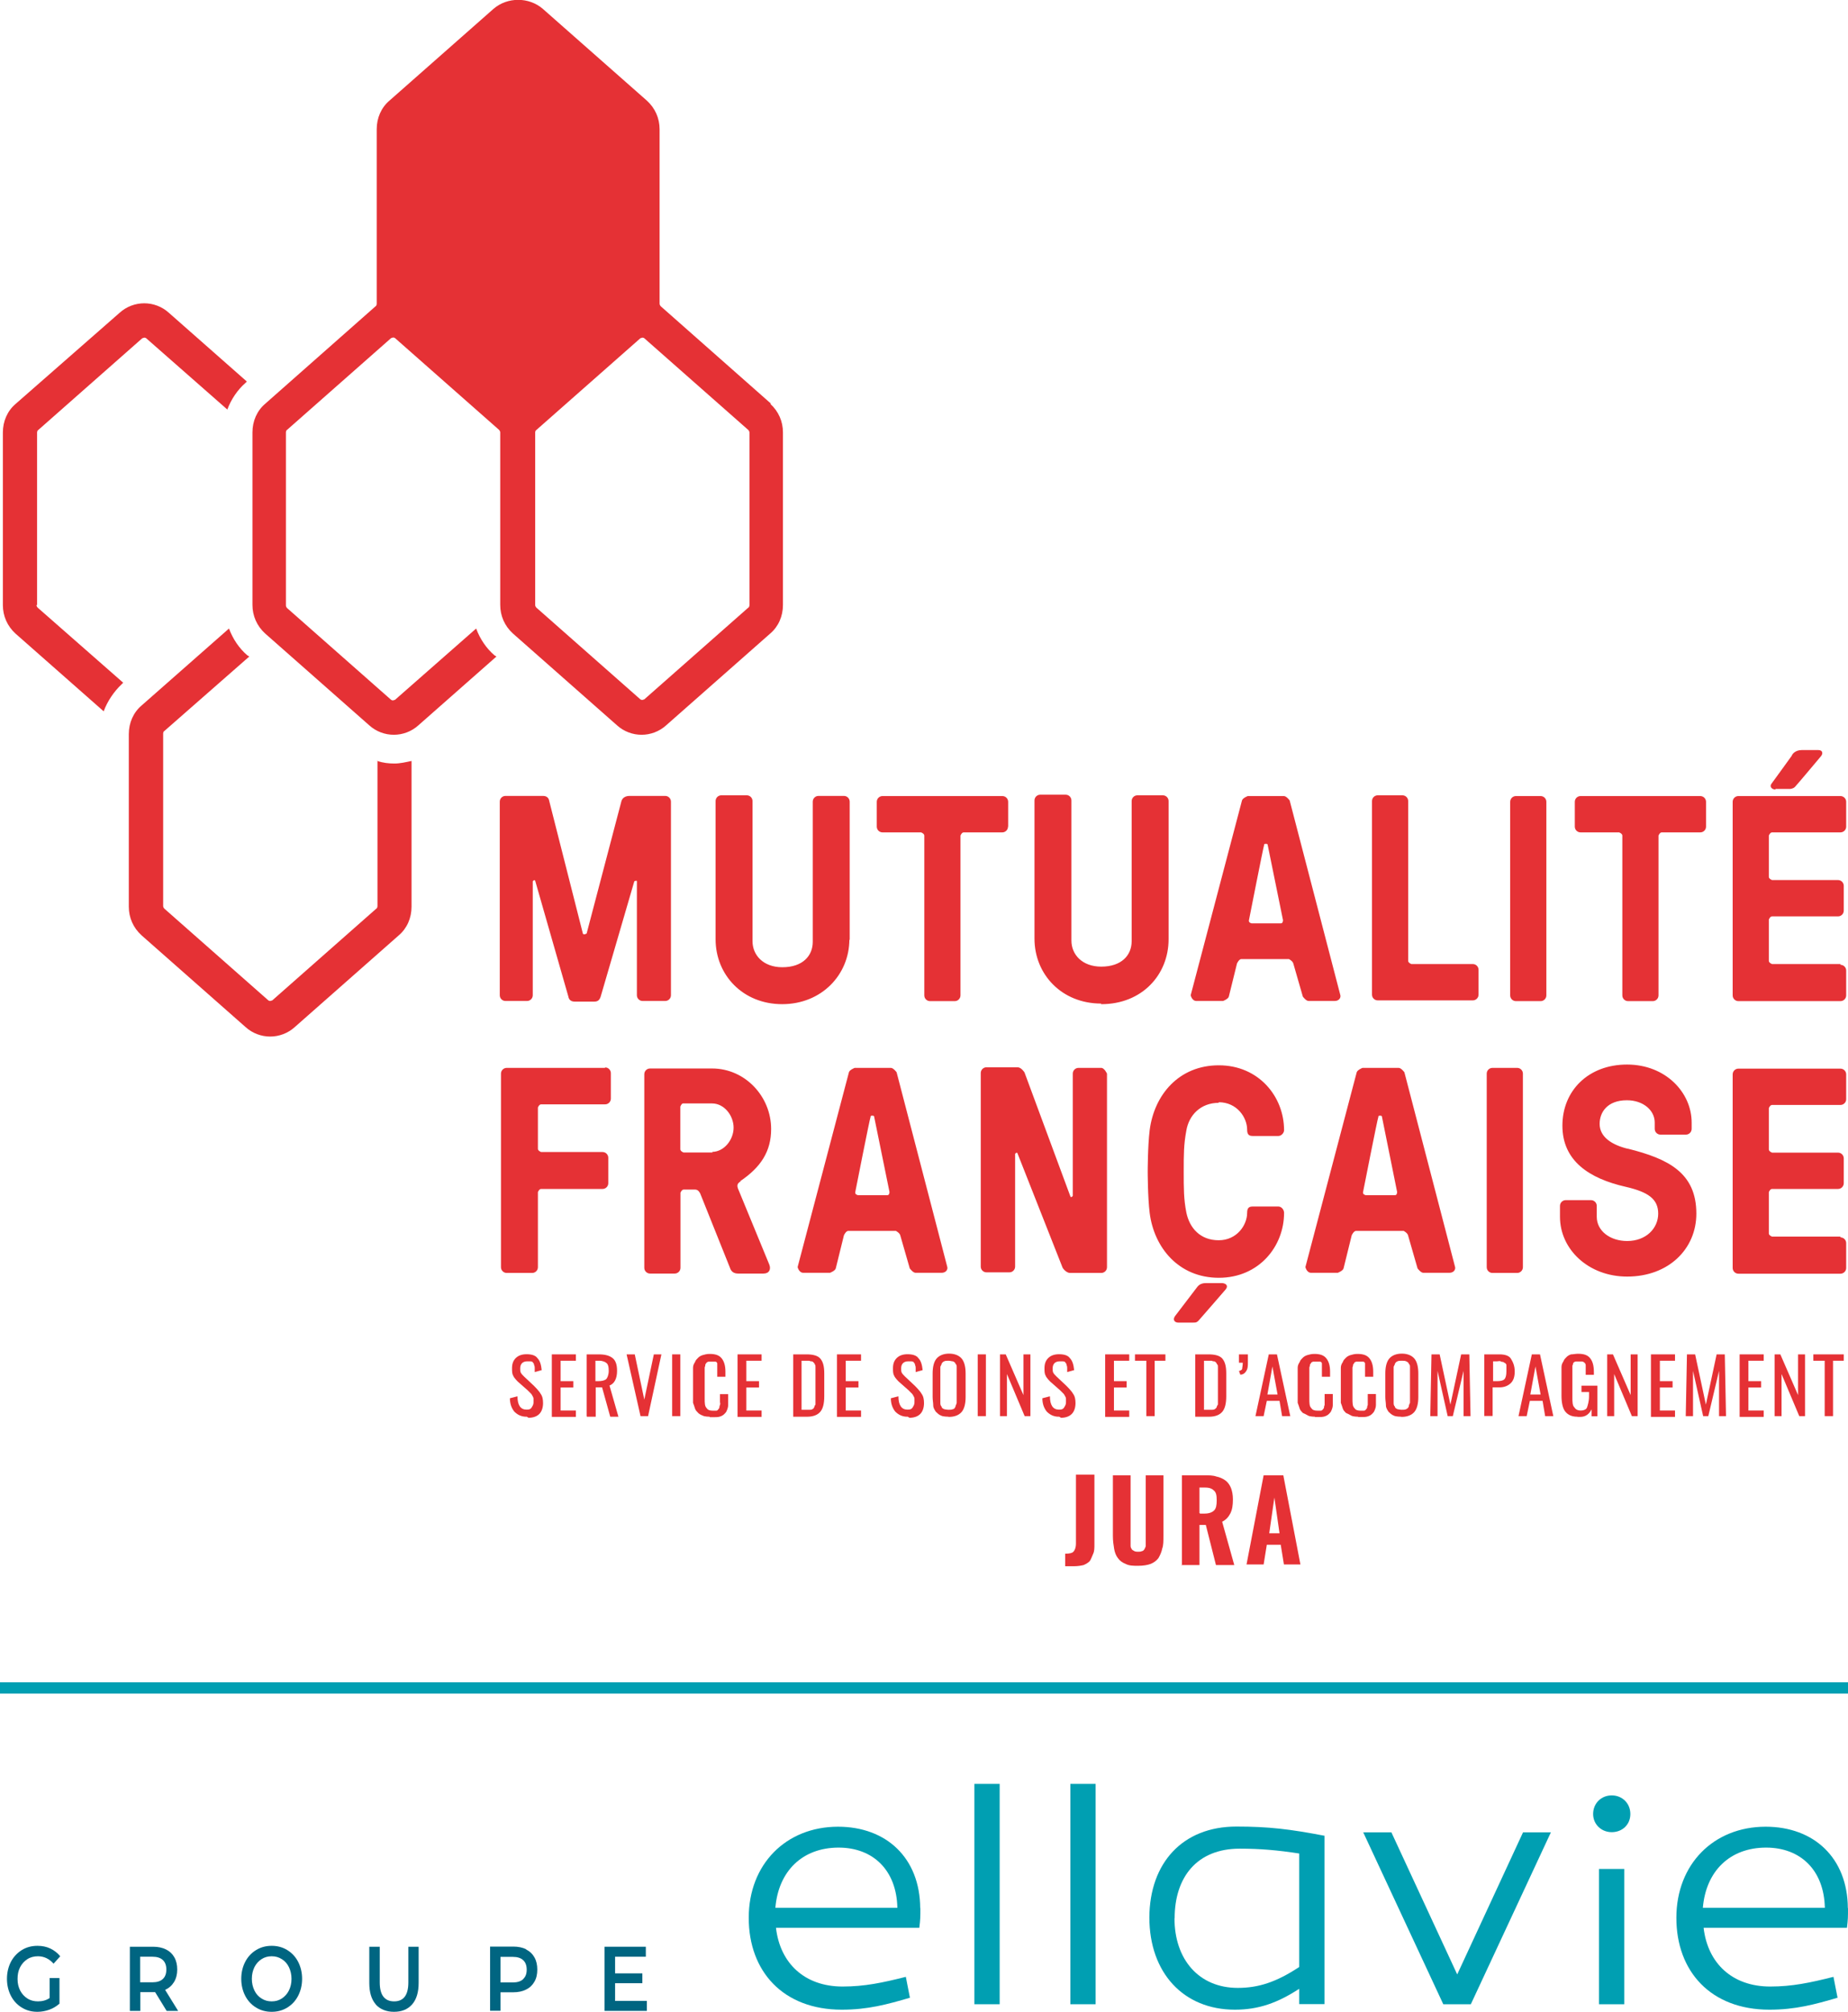 <?xml version="1.0" encoding="UTF-8"?><svg id="Calque_1" xmlns="http://www.w3.org/2000/svg" viewBox="0 0 122.1 132.93"><defs><style>.cls-1,.cls-2{fill:none;}.cls-3{fill:#009fb2;}.cls-4{fill:#e53135;}.cls-2{stroke:#009fb2;stroke-miterlimit:10;stroke-width:.75px;}.cls-5{fill:#006581;}</style></defs><path class="cls-3" d="M60.81,126.08c0,.57,0,.76-.07,1.3h-9.47c.27,2.34,1.89,3.88,4.4,3.88,1.45,0,2.63-.25,4.18-.64l.27,1.38c-1.5.44-2.78.79-4.5.79-3.88,0-6.15-2.53-6.15-6.07s2.46-6.02,5.9-6.02c3.2,0,5.41,2.07,5.43,5.38ZM51.23,126.06h8.06c-.05-2.48-1.6-3.98-3.88-3.98-2.41,0-3.98,1.57-4.18,3.98Z"/><path class="cls-3" d="M64.38,132.43v-14.56h1.67v14.56h-1.67Z"/><path class="cls-3" d="M70.72,132.43v-14.56h1.67v14.56h-1.67Z"/><path class="cls-3" d="M87.51,121.31v11.11h-1.67v-1.01c-1.43.93-2.68,1.38-4.25,1.38-3.39,0-5.65-2.43-5.65-6.1.02-3.59,2.19-6,5.75-6,2.14,0,3.54.17,5.83.61ZM77.6,126.75c0,2.73,1.62,4.6,4.18,4.6,1.35,0,2.53-.37,4.06-1.38v-7.5c-1.43-.22-2.58-.32-3.93-.32-2.83,0-4.3,1.89-4.3,4.6Z"/><path class="cls-3" d="M90.09,121.07h1.84l4.35,9.39,4.35-9.39h1.84l-5.29,11.36h-1.82l-5.29-11.36Z"/><path class="cls-3" d="M105.26,119.86c0-.71.54-1.23,1.23-1.23s1.23.52,1.23,1.23-.54,1.2-1.23,1.2-1.23-.52-1.23-1.2ZM105.65,132.43v-8.94h1.67v8.94h-1.67Z"/><path class="cls-3" d="M122.1,126.08c0,.57,0,.76-.07,1.3h-9.47c.27,2.34,1.89,3.88,4.4,3.88,1.45,0,2.63-.25,4.18-.64l.27,1.38c-1.5.44-2.78.79-4.5.79-3.88,0-6.15-2.53-6.15-6.07s2.46-6.02,5.9-6.02c3.2,0,5.41,2.07,5.43,5.38ZM112.51,126.06h8.06c-.05-2.48-1.6-3.98-3.88-3.98-2.41,0-3.98,1.57-4.18,3.98Z"/><path class="cls-5" d="M3.27,130.7h.66v1.69c-.19.17-.42.31-.67.4s-.52.14-.79.14c-.38,0-.72-.09-1.03-.28-.31-.19-.55-.45-.72-.78-.17-.33-.26-.71-.26-1.12s.09-.79.26-1.12c.17-.33.42-.59.72-.78.31-.19.65-.28,1.04-.28.31,0,.6.06.85.18s.47.29.65.51l-.44.49c-.28-.32-.63-.49-1.03-.49-.26,0-.5.06-.7.19s-.36.3-.48.53c-.12.23-.17.49-.17.78s.06.54.17.76c.12.23.28.4.48.53.2.13.44.19.7.19.29,0,.55-.07.77-.22v-1.32Z"/><path class="cls-5" d="M11.01,132.87l-.76-1.24s-.08,0-.14,0h-.84v1.24h-.69v-4.24h1.54c.32,0,.61.06.85.18.24.12.42.29.55.52.13.23.19.5.19.81s-.07.59-.21.82c-.14.23-.33.4-.59.52l.86,1.39h-.75ZM10.76,129.51c-.16-.15-.39-.22-.69-.22h-.81v1.69h.81c.3,0,.53-.07.69-.22.16-.15.23-.36.23-.63s-.08-.48-.23-.62Z"/><path class="cls-5" d="M16.92,132.65c-.31-.19-.55-.45-.72-.78-.17-.33-.26-.71-.26-1.12s.09-.79.26-1.12c.17-.33.41-.59.72-.78.31-.19.65-.28,1.03-.28s.72.09,1.03.28c.31.19.55.45.72.78.17.33.26.71.26,1.12s-.09.79-.26,1.12c-.17.33-.41.59-.72.78-.31.19-.65.28-1.03.28s-.72-.09-1.03-.28ZM18.62,132.05c.2-.13.36-.31.47-.53s.17-.48.17-.77-.06-.54-.17-.77c-.11-.23-.27-.41-.47-.53-.2-.13-.42-.19-.67-.19s-.47.06-.67.19-.36.31-.47.53c-.11.23-.17.48-.17.77s.06.54.17.77.27.41.47.53c.2.13.42.19.67.19s.47-.06.67-.19Z"/><path class="cls-5" d="M24.83,132.44c-.29-.33-.43-.8-.43-1.42v-2.39h.69v2.36c0,.83.32,1.25.95,1.25s.94-.42.94-1.25v-2.36h.68v2.39c0,.61-.14,1.09-.43,1.42-.29.33-.69.49-1.2.49s-.92-.17-1.21-.49Z"/><path class="cls-5" d="M34.76,128.81c.24.12.42.29.55.52.13.23.19.5.19.81s-.06.58-.19.8c-.13.23-.31.4-.55.52-.24.12-.52.18-.85.18h-.84v1.22h-.69v-4.24h1.54c.32,0,.61.06.85.18ZM34.57,130.76c.16-.15.23-.35.23-.62s-.08-.48-.23-.62c-.16-.15-.39-.22-.69-.22h-.81v1.69h.81c.3,0,.53-.07.69-.22Z"/><path class="cls-5" d="M42.74,132.21v.66h-2.8v-4.24h2.73v.66h-2.03v1.1h1.8v.65h-1.8v1.17h2.11Z"/><rect class="cls-1" x=".19" y=".01" width="121.79" height="103.49"/><path class="cls-4" d="M50.95,26.68l-7.29-6.44s-.08-.08-.08-.17v-11.53c0-.72-.29-1.39-.84-1.89l-6.87-6.06c-.92-.8-2.35-.8-3.27,0l-6.87,6.06c-.54.46-.84,1.14-.84,1.89v11.53s0,.13-.08.17l-7.29,6.44c-.54.46-.84,1.14-.84,1.89v11.4c0,.72.29,1.39.84,1.89l6.87,6.06c.46.42,1.05.63,1.63.63s1.17-.21,1.63-.63l5.15-4.54-.13-.08c-.54-.46-.96-1.09-1.21-1.77l-5.36,4.71-.13.04s-.08,0-.13-.04l-6.87-6.06s-.08-.08-.08-.17v-11.44s0-.13.08-.17l6.87-6.06.13-.04s.08,0,.13.04l6.87,6.06s.08.08.08.17v11.4c0,.72.29,1.39.84,1.89l6.87,6.06c.46.42,1.05.63,1.63.63s1.17-.21,1.63-.63l6.87-6.06c.54-.46.84-1.14.84-1.89v-11.4c0-.72-.29-1.39-.84-1.89h.04ZM49.52,39.98s0,.13-.08.17l-6.87,6.06-.13.04s-.08,0-.13-.04l-6.87-6.06s-.08-.08-.08-.17v-11.4s0-.13.08-.17l6.87-6.06.13-.04s.08,0,.13.04l6.87,6.06s.08.08.08.17v11.4ZM2.45,39.98v-11.4s0-.13.08-.17l6.87-6.06.13-.04s.08,0,.13.04l5.36,4.71c.25-.67.67-1.3,1.21-1.77l.08-.08-5.15-4.54c-.46-.42-1.05-.63-1.63-.63s-1.17.21-1.63.63l-6.87,6.02c-.54.46-.84,1.14-.84,1.89v11.4c0,.72.29,1.39.84,1.89l5.82,5.13c.25-.67.67-1.3,1.21-1.81l.08-.08-5.65-4.96s-.08-.08-.08-.17h.04ZM24.94,50.24v9.63s0,.13-.08.17l-6.87,6.06-.13.04s-.08,0-.13-.04l-6.87-6.06s-.08-.08-.08-.17v-11.4s0-.13.08-.17l5.61-4.92-.13-.08c-.54-.46-.96-1.09-1.21-1.77l-5.78,5.09c-.54.46-.84,1.14-.84,1.89v11.4c0,.72.29,1.39.84,1.89l6.87,6.06c.46.42,1.05.63,1.63.63s1.17-.21,1.63-.63l6.87-6.06c.54-.46.84-1.14.84-1.89v-9.63c-.38.08-.75.17-1.13.17s-.75-.04-1.13-.17v-.04Z"/><path class="cls-4" d="M43.95,66.14c.21,0,.38-.17.38-.38v-12.79c0-.21-.17-.38-.38-.38h-2.35c-.21,0-.46.08-.54.34l-2.3,8.75s-.21.13-.25,0l-2.22-8.75c-.04-.25-.21-.34-.42-.34h-2.47c-.21,0-.38.17-.38.38v12.79c0,.21.17.38.38.38h1.42c.21,0,.38-.17.38-.38v-7.53s.13-.17.17,0l2.18,7.61c.04.25.21.34.42.34h1.3c.21,0,.34-.08.42-.34l2.22-7.61s.17-.08.17,0v7.53c0,.21.17.38.38.38h1.51ZM56.14,62.1v-9.13c0-.21-.17-.38-.38-.38h-1.68c-.21,0-.38.17-.38.38v9.26c0,.93-.67,1.68-2.01,1.68-1.26,0-1.97-.8-1.97-1.72v-9.26c0-.21-.17-.38-.38-.38h-1.68c-.21,0-.38.17-.38.38v9.13c0,2.36,1.8,4.29,4.4,4.29s4.44-1.94,4.44-4.29v.04ZM72.77,66.35c2.68,0,4.44-1.94,4.44-4.29v-9.13c0-.21-.17-.38-.38-.38h-1.68c-.21,0-.38.17-.38.38v9.26c0,.93-.67,1.68-2.01,1.68-1.26,0-1.97-.8-1.97-1.72v-9.26c0-.21-.17-.38-.38-.38h-1.68c-.21,0-.38.17-.38.38v9.13c0,2.36,1.8,4.29,4.4,4.29v.04ZM66.61,54.62v-1.64c0-.21-.17-.38-.38-.38h-7.92c-.21,0-.38.17-.38.38v1.64c0,.21.17.38.38.38h2.55s.21.08.21.21v10.56c0,.21.17.38.38.38h1.63c.21,0,.38-.17.38-.38v-10.56s.08-.21.21-.21h2.55c.21,0,.38-.17.38-.38ZM112.35,52.6h-7.92c-.21,0-.38.17-.38.38v1.64c0,.21.17.38.38.38h2.55s.21.08.21.21v10.56c0,.21.17.38.38.38h1.63c.21,0,.38-.17.38-.38v-10.56s.08-.21.21-.21h2.55c.21,0,.38-.17.38-.38v-1.64c0-.21-.17-.38-.38-.38ZM88.18,66.14c.29,0,.42-.21.38-.38l-3.35-12.87s-.21-.29-.38-.29h-2.39s-.34.13-.38.29l-3.39,12.87s.08.38.38.38h1.76s.34-.13.38-.29l.54-2.19s.13-.29.29-.29h3.14s.25.13.29.29l.63,2.19s.21.29.38.29h1.72ZM84.62,61.01h-1.93s-.21-.04-.17-.21c0,0,.96-4.88,1-4.96,0-.04,0-.08.08-.08h.08s.08,0,.08.08l1.01,4.96s0,.21-.13.21h-.04ZM97.31,63.7h-4.06s-.21-.08-.21-.21v-10.56c0-.21-.17-.38-.38-.38h-1.63c-.21,0-.38.17-.38.38v12.79c0,.21.17.38.38.38h6.28c.21,0,.38-.17.38-.38v-1.64c0-.21-.17-.38-.38-.38ZM101.79,52.6h-1.63c-.21,0-.38.17-.38.38v12.79c0,.21.17.38.38.38h1.63c.21,0,.38-.17.38-.38v-12.79c0-.21-.17-.38-.38-.38ZM100.24,70.56h-1.63c-.21,0-.38.17-.38.38v12.79c0,.21.17.38.38.38h1.63c.21,0,.38-.17.38-.38v-12.79c0-.21-.17-.38-.38-.38ZM121.6,63.7h-4.52s-.21-.08-.21-.21v-2.73s.08-.21.21-.21h4.36c.21,0,.38-.17.38-.38v-1.64c0-.21-.17-.38-.38-.38h-4.36s-.21-.08-.21-.21v-2.73s.08-.21.21-.21h4.52c.21,0,.38-.17.38-.38v-1.64c0-.21-.17-.38-.38-.38h-6.74c-.21,0-.38.17-.38.38v12.79c0,.21.17.38.38.38h6.74c.21,0,.38-.17.38-.38v-1.64c0-.21-.17-.38-.38-.38v-.04ZM121.6,81.71h-4.52s-.21-.08-.21-.21v-2.73s.08-.21.21-.21h4.36c.21,0,.38-.17.38-.38v-1.64c0-.21-.17-.38-.38-.38h-4.36s-.21-.08-.21-.21v-2.73s.08-.21.21-.21h4.52c.21,0,.38-.17.38-.38v-1.64c0-.21-.17-.38-.38-.38h-6.74c-.21,0-.38.17-.38.38v12.79c0,.21.17.38.38.38h6.74c.21,0,.38-.17.38-.38v-1.64c0-.21-.17-.38-.38-.38v-.04ZM39.97,70.56h-6.49c-.21,0-.38.17-.38.38v12.79c0,.21.17.38.38.38h1.68c.21,0,.38-.17.38-.38v-4.96s.08-.21.21-.21h4.06c.21,0,.38-.17.38-.38v-1.68c0-.21-.17-.38-.38-.38h-4.06s-.21-.08-.21-.21v-2.73s.08-.21.21-.21h4.23c.21,0,.38-.17.38-.38v-1.68c0-.21-.17-.38-.38-.38v.04ZM48.9,78.05c1.38-.93,2.05-1.98,2.05-3.45,0-2.15-1.72-4-3.9-4h-4.1c-.21,0-.38.17-.38.38v12.79c0,.21.17.38.38.38h1.63c.21,0,.38-.17.38-.38v-4.96s.08-.21.21-.21h.75c.21,0,.29.17.34.25l1.97,4.92c.08.25.25.38.54.38h1.68c.38,0,.5-.29.38-.59l-2.01-4.88c-.13-.29-.17-.46.13-.63h-.04ZM47.09,76.15h-1.93s-.21-.08-.21-.21v-2.82s.08-.21.17-.21h1.93c.8,0,1.42.8,1.42,1.6s-.63,1.6-1.42,1.6l.04.04ZM117.29,52.13h.96s.21,0,.34-.13c.13-.13,1.68-1.98,1.68-1.98.21-.21.17-.46-.13-.46h-1.09c-.42,0-.63.25-.67.38,0,0-1.21,1.68-1.34,1.85-.13.17,0,.38.29.38l-.04-.04ZM80.77,84.78h-1.09c-.42,0-.54.21-.67.38-.13.17-1.38,1.81-1.38,1.81-.17.25,0,.42.21.42h1c.17,0,.25,0,.42-.21.29-.34,1.55-1.77,1.72-1.98.17-.21.08-.38-.21-.42ZM80.52,72.83c1.21,0,1.88,1.01,1.88,1.81,0,.34.13.42.38.42h1.68c.21,0,.38-.21.38-.38,0-2.23-1.68-4.29-4.31-4.29s-4.27,1.94-4.57,4.29c-.13,1.05-.13,2.73-.13,2.73,0,0,0,1.68.13,2.73.29,2.31,1.93,4.29,4.57,4.29s4.31-2.06,4.31-4.29c0-.21-.17-.42-.38-.42h-1.68c-.25,0-.38.08-.38.42,0,.8-.67,1.81-1.88,1.81s-1.93-.8-2.14-1.85c-.17-.88-.17-1.56-.17-2.69s0-1.77.17-2.69c.17-1.05.96-1.85,2.14-1.85v-.04ZM72.77,70.56h-1.51c-.21,0-.38.17-.38.38v8.08s-.13.17-.17,0l-3.02-8.16s-.21-.34-.46-.34h-2.05c-.21,0-.38.17-.38.38v12.79c0,.21.17.38.38.38h1.51c.21,0,.38-.17.38-.38v-7.45s.13-.17.17,0l2.97,7.53s.21.34.5.34h2.05c.21,0,.38-.17.38-.38v-12.79s-.17-.38-.38-.38ZM107.53,75.9c-1.01-.25-1.84-.76-1.84-1.64,0-.76.5-1.56,1.8-1.56,1.09,0,1.84.67,1.84,1.47v.42c0,.21.17.38.38.38h1.68c.21,0,.38-.17.38-.38v-.42c0-1.98-1.72-3.83-4.27-3.83s-4.27,1.72-4.27,4.04,1.76,3.49,4.19,4.04c1.47.34,2.14.8,2.14,1.77s-.8,1.81-2.05,1.81c-1.13,0-2.01-.67-2.01-1.6v-.72c0-.21-.17-.38-.38-.38h-1.67c-.21,0-.38.17-.38.38v.72c0,2.15,1.88,3.95,4.44,3.95,2.72,0,4.57-1.81,4.57-4.16,0-2.69-1.84-3.62-4.52-4.29ZM59.24,70.85s-.21-.29-.38-.29h-2.39s-.34.13-.38.29l-3.39,12.87s.08.38.38.38h1.76s.34-.13.38-.29l.54-2.19s.13-.29.29-.29h3.14s.25.13.29.29l.63,2.19s.21.29.38.29h1.72c.29,0,.42-.21.38-.38l-3.35-12.87ZM58.61,78.97h-1.93s-.21-.04-.17-.21c0,0,.96-4.88,1.01-4.96,0-.04,0-.08.08-.08h.08s.08,0,.08.08l1.01,4.96s0,.21-.13.21h-.04ZM92.79,70.85s-.21-.29-.38-.29h-2.39s-.33.13-.38.29l-3.39,12.87s.08.38.38.38h1.76s.34-.13.38-.29l.54-2.19s.13-.29.29-.29h3.14s.25.13.29.29l.63,2.19s.21.29.38.29h1.72c.29,0,.42-.21.38-.38l-3.35-12.87ZM92.16,78.97h-1.93s-.21-.04-.17-.21c0,0,.96-4.88,1.01-4.96,0-.04,0-.08.08-.08h.08s.08,0,.08.08l1,4.96s0,.21-.13.21h-.04Z"/><path class="cls-4" d="M34.78,93.61c-.34,0-.59-.13-.8-.34-.17-.21-.29-.5-.29-.88l.5-.13c0,.59.21.88.59.88.13,0,.25,0,.34-.13.08-.13.13-.21.13-.34v-.25c0-.08-.04-.13-.08-.21-.04-.08-.08-.13-.13-.17-.04-.04-.08-.08-.17-.17l-.67-.59s-.25-.25-.29-.38c-.08-.13-.08-.29-.08-.5,0-.29.08-.5.25-.67s.42-.25.71-.25c.34,0,.59.08.71.25.17.17.25.42.29.8l-.46.13v-.25c0-.08,0-.13-.04-.21,0-.08-.04-.13-.08-.17,0-.04-.08-.08-.17-.08h-.21c-.29,0-.46.17-.46.46,0,.13,0,.21.04.29.04.08.13.17.21.25l.67.63s.34.34.42.5c.13.17.17.38.17.63,0,.29-.08.55-.25.72-.17.17-.42.25-.71.25l-.13-.08Z"/><path class="cls-4" d="M36.46,93.57v-4.08h1.59v.42h-1.01v1.35h.84v.42h-.84v1.52h1.01v.42h-1.59v-.04Z"/><path class="cls-4" d="M38.76,93.57v-4.08h.8c.42,0,.71.08.92.25.21.17.29.46.29.84,0,.5-.17.84-.5.97l.59,2.06h-.54l-.54-1.94h-.42v1.94h-.59v-.04ZM39.3,91.26h.21c.25,0,.42-.04.54-.13.08-.08.17-.29.17-.55s-.04-.42-.13-.5c-.08-.08-.25-.17-.5-.17h-.25v1.35h-.04Z"/><path class="cls-4" d="M42.32,93.57l-.92-4.08h.54l.63,2.99.63-2.99h.5l-.88,4.08h-.5Z"/><path class="cls-4" d="M44.41,93.57v-4.08h.54v4.08h-.54Z"/><path class="cls-4" d="M46.88,93.61s-.34,0-.46-.08c-.13-.04-.25-.13-.29-.17-.08-.08-.17-.17-.21-.29-.04-.13-.08-.25-.13-.38v-2.31c0-.13.04-.25.13-.38.04-.13.13-.21.21-.29.08-.08.17-.13.29-.17.13-.04.29-.08.46-.08.38,0,.63.08.8.29.17.21.25.5.25.88v.34h-.54v-.88s0-.04-.04-.08c0,0-.04-.04-.08-.04h-.46s-.13.04-.13.08c0,0-.08.08-.08.13s0,.08-.04.17v2.06c0,.29,0,.51.13.63.08.13.21.17.42.17h.21q.08,0,.13-.08s.08-.08.08-.13c0,0,0-.08.04-.17.04-.08,0-.13,0-.21v-.5h.54v.72c0,.13-.04.25-.08.34-.04.13-.13.21-.17.25-.08.08-.17.13-.29.17-.13.04-.25.04-.42.04h-.25Z"/><path class="cls-4" d="M48.73,93.57v-4.08h1.59v.42h-1.01v1.35h.84v.42h-.84v1.52h1.01v.42h-1.59v-.04Z"/><path class="cls-4" d="M52.41,93.57v-4.08h.88c.42,0,.75.08.92.29.17.21.25.5.25.97v1.51c0,.46-.08.8-.25,1.01-.17.21-.46.34-.88.34h-.92v-.04ZM52.96,93.15h.54c.08,0,.13,0,.17-.04.04,0,.08-.04.13-.13,0-.04.04-.13.08-.17v-2.48c0-.08,0-.13-.04-.17,0-.04-.04-.08-.08-.13-.04-.04-.08-.08-.13-.08s-.08,0-.17-.04h-.5v3.24Z"/><path class="cls-4" d="M55.3,93.57v-4.08h1.59v.42h-1.01v1.35h.84v.42h-.84v1.52h1.01v.42h-1.59v-.04Z"/><path class="cls-4" d="M59.95,93.61c-.34,0-.59-.13-.8-.34-.17-.21-.29-.5-.29-.88l.5-.13c0,.59.21.88.59.88.13,0,.25,0,.34-.13.08-.13.13-.21.13-.34v-.25c0-.08-.04-.13-.08-.21-.04-.08-.08-.13-.13-.17s-.08-.08-.17-.17l-.67-.59s-.25-.25-.29-.38c-.08-.13-.08-.29-.08-.5,0-.29.08-.5.25-.67s.42-.25.71-.25c.34,0,.59.08.71.25.17.17.25.42.29.8l-.46.13v-.25c0-.08,0-.13-.04-.21,0-.08-.04-.13-.08-.17,0-.04-.08-.08-.17-.08h-.21c-.29,0-.46.17-.46.46,0,.13,0,.21.04.29.04.08.13.17.21.25l.67.63s.34.34.42.5c.13.17.17.38.17.63,0,.29-.08.55-.25.72-.17.17-.42.25-.71.25l-.13-.08Z"/><path class="cls-4" d="M62.67,93.61s-.38,0-.5-.08c-.13-.04-.25-.17-.34-.25-.08-.13-.17-.25-.17-.42s-.04-.34-.04-.55v-1.56c0-.42.08-.76.25-.97.17-.21.46-.34.84-.34s.67.13.84.34c.17.21.25.55.25.97v1.56c0,.42-.08.76-.25.97-.17.21-.46.34-.84.34h-.04ZM62.38,93.11s.17.04.29.04.21,0,.29-.04c.08,0,.13-.08.17-.17,0-.08.08-.17.08-.25v-2.36c0-.08,0-.17-.08-.21,0-.08-.08-.13-.17-.17-.08,0-.17-.04-.29-.04s-.21,0-.29.04c-.08.04-.13.08-.17.17,0,.08-.08.13-.08.21v2.36c0,.08,0,.17.08.25,0,.08.08.13.17.17Z"/><path class="cls-4" d="M64.6,93.57v-4.08h.54v4.08h-.54Z"/><path class="cls-4" d="M66.07,93.57v-4.08h.38l1.17,2.69v-2.69h.46v4.08h-.38l-1.17-2.78v2.78h-.46Z"/><path class="cls-4" d="M69.96,93.61c-.34,0-.59-.13-.8-.34-.17-.21-.29-.5-.29-.88l.5-.13c0,.59.21.88.59.88.13,0,.25,0,.34-.13.08-.13.13-.21.13-.34v-.25c0-.08-.04-.13-.08-.21-.04-.08-.08-.13-.13-.17-.04-.04-.08-.08-.17-.17l-.67-.59s-.25-.25-.29-.38c-.08-.13-.08-.29-.08-.5,0-.29.08-.5.25-.67.17-.17.42-.25.71-.25.34,0,.59.08.71.25.17.17.25.42.29.8l-.46.13v-.25c0-.08,0-.13-.04-.21,0-.08-.04-.13-.08-.17,0-.04-.08-.08-.17-.08h-.21c-.29,0-.46.17-.46.46,0,.13,0,.21.04.29.04.08.13.17.21.25l.67.63s.34.34.42.5c.13.17.17.38.17.63,0,.29-.08.55-.25.72s-.42.25-.71.25l-.13-.08Z"/><path class="cls-4" d="M73.02,93.57v-4.08h1.59v.42h-1.01v1.35h.84v.42h-.84v1.52h1.01v.42h-1.59v-.04Z"/><path class="cls-4" d="M75.74,93.57v-3.66h-.75v-.42h2.01v.42h-.71v3.66h-.54Z"/><path class="cls-4" d="M78.97,93.57v-4.08h.88c.42,0,.75.08.92.29.17.21.25.5.25.97v1.51c0,.46-.08.8-.25,1.01-.17.21-.46.34-.88.34h-.92v-.04ZM79.55,93.15h.54s.13,0,.17-.04c0,0,.08-.04.13-.13,0-.04.04-.13.08-.17v-2.48c0-.08,0-.13-.04-.17-.04-.04-.04-.08-.08-.13,0,0-.08-.08-.13-.08s-.08,0-.17-.04h-.5v3.24Z"/><path class="cls-4" d="M81.94,90.8l-.08-.21s.17-.04.21-.13c0-.08.04-.21.04-.42h-.25v-.55h.59v.5c0,.25,0,.46-.13.63-.08.13-.21.21-.38.21v-.04Z"/><path class="cls-4" d="M82.95,93.57l.88-4.08h.54l.88,4.08h-.54l-.17-1.01h-.84l-.21,1.01h-.54ZM83.74,92.14h.67l-.34-1.85-.33,1.85Z"/><path class="cls-4" d="M86.88,93.61s-.34,0-.46-.08c-.13-.08-.25-.13-.34-.17-.08-.08-.17-.17-.21-.29-.04-.13-.08-.25-.13-.38v-2.31c0-.13.04-.25.13-.38.04-.13.13-.21.21-.29.08-.08.17-.13.29-.17.13-.04.29-.08.46-.08.38,0,.63.08.8.29.17.21.25.5.25.88v.34h-.54v-.88s0-.04-.04-.08c0,0-.04-.04-.08-.04h-.46s-.13.04-.13.08-.08.08-.08.13,0,.08-.04.17v2.06c0,.29,0,.51.13.63.08.13.21.17.42.17h.21s.08,0,.13-.08c0,0,.08-.08.08-.13s0-.08.04-.17v-.72h.54v.72c0,.13-.04.25-.08.34-.04.13-.13.21-.17.25-.08.08-.17.13-.29.17-.13.04-.25.04-.42.04h-.21Z"/><path class="cls-4" d="M89.73,93.61s-.34,0-.46-.08c-.13-.08-.25-.13-.34-.17-.08-.08-.17-.17-.21-.29-.04-.13-.08-.25-.13-.38v-2.31c0-.13.04-.25.13-.38.04-.13.13-.21.21-.29.08-.08.17-.13.29-.17.13-.04.29-.08.46-.08.38,0,.63.08.8.29.17.21.25.5.25.88v.34h-.54v-.88s0-.04-.04-.08c0,0-.04-.04-.08-.04h-.46s-.13.04-.13.08-.08.08-.08.13,0,.08-.04.17v2.06c0,.29,0,.51.13.63.08.13.21.17.42.17h.21s.08,0,.13-.08c0,0,.08-.08.08-.13s0-.08.04-.17v-.72h.54v.72c0,.13-.04.25-.08.34-.04.13-.13.21-.17.25-.08.08-.17.13-.29.17-.13.04-.25.04-.42.04h-.21Z"/><path class="cls-4" d="M92.58,93.61s-.38,0-.5-.08c-.13-.04-.25-.17-.34-.25-.08-.13-.17-.25-.17-.42s-.04-.34-.04-.55v-1.56c0-.42.08-.76.25-.97.17-.21.46-.34.84-.34s.67.13.84.34c.17.21.25.55.25.97v1.56c0,.42-.08.76-.25.97-.17.21-.46.34-.84.34h-.04ZM92.33,93.11s.17.04.29.04.21,0,.29-.04c.08-.04.13-.08.17-.17,0-.08.04-.17.08-.25v-2.36c0-.08,0-.17-.08-.21,0-.08-.08-.13-.17-.17-.08-.04-.17-.04-.29-.04s-.21,0-.29.04c-.08.04-.13.08-.17.17,0,.08-.08.13-.08.21v2.36c0,.08,0,.17.08.25,0,.08.08.13.17.17Z"/><path class="cls-4" d="M94.5,93.57l.08-4.08h.54l.71,3.32.71-3.32h.54l.08,4.08h-.46v-2.99l-.71,2.99h-.34l-.67-2.99v2.99h-.5Z"/><path class="cls-4" d="M98.07,93.57v-4.08h1.01c.33,0,.63.08.75.29.13.21.25.46.25.84,0,.34-.08.59-.25.76-.17.17-.42.29-.75.29h-.46v1.89h-.54ZM98.65,91.26h.25c.25,0,.42-.04.5-.13.08-.08.13-.25.13-.51v-.42s0-.08-.08-.13q-.08-.04-.13-.08s-.13,0-.17-.04c-.04-.04-.17,0-.25,0h-.25v1.35-.04Z"/><path class="cls-4" d="M100.33,93.57l.88-4.08h.54l.88,4.08h-.54l-.17-1.01h-.84l-.21,1.01h-.54ZM101.12,92.14h.67l-.34-1.85-.34,1.85Z"/><path class="cls-4" d="M104.22,93.61c-.38,0-.63-.13-.8-.34-.17-.21-.25-.59-.25-1.05v-1.89c0-.13.04-.25.13-.38.04-.13.13-.21.21-.29.08-.08.17-.13.29-.17.13,0,.29-.04.46-.04.38,0,.63.08.8.29.17.21.25.5.25.93v.17h-.54v-.63c0-.08-.04-.13-.08-.17,0,0-.08-.08-.17-.08h-.38s-.08,0-.13.04c0,0-.08.04-.08.13,0,.04-.04.08-.04.13v2.06c0,.29,0,.55.13.67.08.13.21.21.42.21s.38-.08.42-.21c.04-.13.13-.38.13-.72v-.29h-.5v-.42h1.05v2.02h-.38v-.46c-.17.34-.42.5-.75.5h-.17Z"/><path class="cls-4" d="M106.19,93.57v-4.08h.38l1.17,2.69v-2.69h.46v4.08h-.38l-1.17-2.78v2.78h-.46Z"/><path class="cls-4" d="M109.08,93.57v-4.08h1.59v.42h-1v1.35h.84v.42h-.84v1.52h1v.42h-1.59v-.04Z"/><path class="cls-4" d="M111.38,93.57l.08-4.08h.54l.71,3.32.71-3.32h.54l.08,4.08h-.46v-2.99l-.71,2.99h-.34l-.67-2.99v2.99h-.5Z"/><path class="cls-4" d="M114.94,93.57v-4.08h1.59v.42h-1.01v1.35h.84v.42h-.84v1.52h1.01v.42h-1.59v-.04Z"/><path class="cls-4" d="M117.25,93.57v-4.08h.38l1.17,2.69v-2.69h.46v4.08h-.38l-1.17-2.78v2.78h-.46Z"/><path class="cls-4" d="M120.56,93.57v-3.66h-.75v-.42h2.01v.42h-.71v3.66h-.59.04Z"/><path class="cls-4" d="M70.38,103.5v-.84c.29,0,.46-.04.54-.13.08-.08.17-.25.17-.55v-4.54h1.22v4.59c0,.25,0,.46-.08.63-.08.17-.13.34-.21.46s-.25.21-.42.29c-.17.04-.38.08-.67.08h-.59.04Z"/><path class="cls-4" d="M75.2,103.46c-.34,0-.59,0-.84-.13-.21-.08-.38-.21-.5-.38-.13-.17-.21-.38-.25-.63-.04-.25-.08-.5-.08-.84v-4h1.17v4.67c0,.08.04.17.08.21,0,.04.08.08.17.13.08.04.17.04.25.04s.17,0,.25-.04c.08,0,.13-.08.17-.13,0-.04.08-.13.08-.21v-4.67h1.17v4c0,.34,0,.63-.08.84-.04.21-.13.42-.25.63-.13.17-.29.29-.5.38-.21.08-.5.13-.84.13Z"/><path class="cls-4" d="M78.09,103.37v-5.89h1.47c.29,0,.59,0,.8.08.21.04.42.13.59.25s.29.29.38.5c.08.21.13.46.13.76,0,.38-.04.67-.17.93-.13.25-.29.42-.54.55l.8,2.86h-1.21l-.67-2.65h-.42v2.65h-1.21l.08-.04ZM79.3,100.01h.29c.29,0,.5-.08.63-.21.13-.13.17-.34.17-.67s-.04-.51-.17-.63c-.13-.13-.29-.21-.59-.21h-.38v1.68l.04.04Z"/><path class="cls-4" d="M82.36,103.37l1.13-5.89h1.3l1.13,5.89h-1.09l-.21-1.3h-.92l-.21,1.3h-1.13ZM83.83,101.31h.71l-.34-2.36-.34,2.36h-.04Z"/><line class="cls-2" y1="111.53" x2="122.1" y2="111.53"/></svg>
